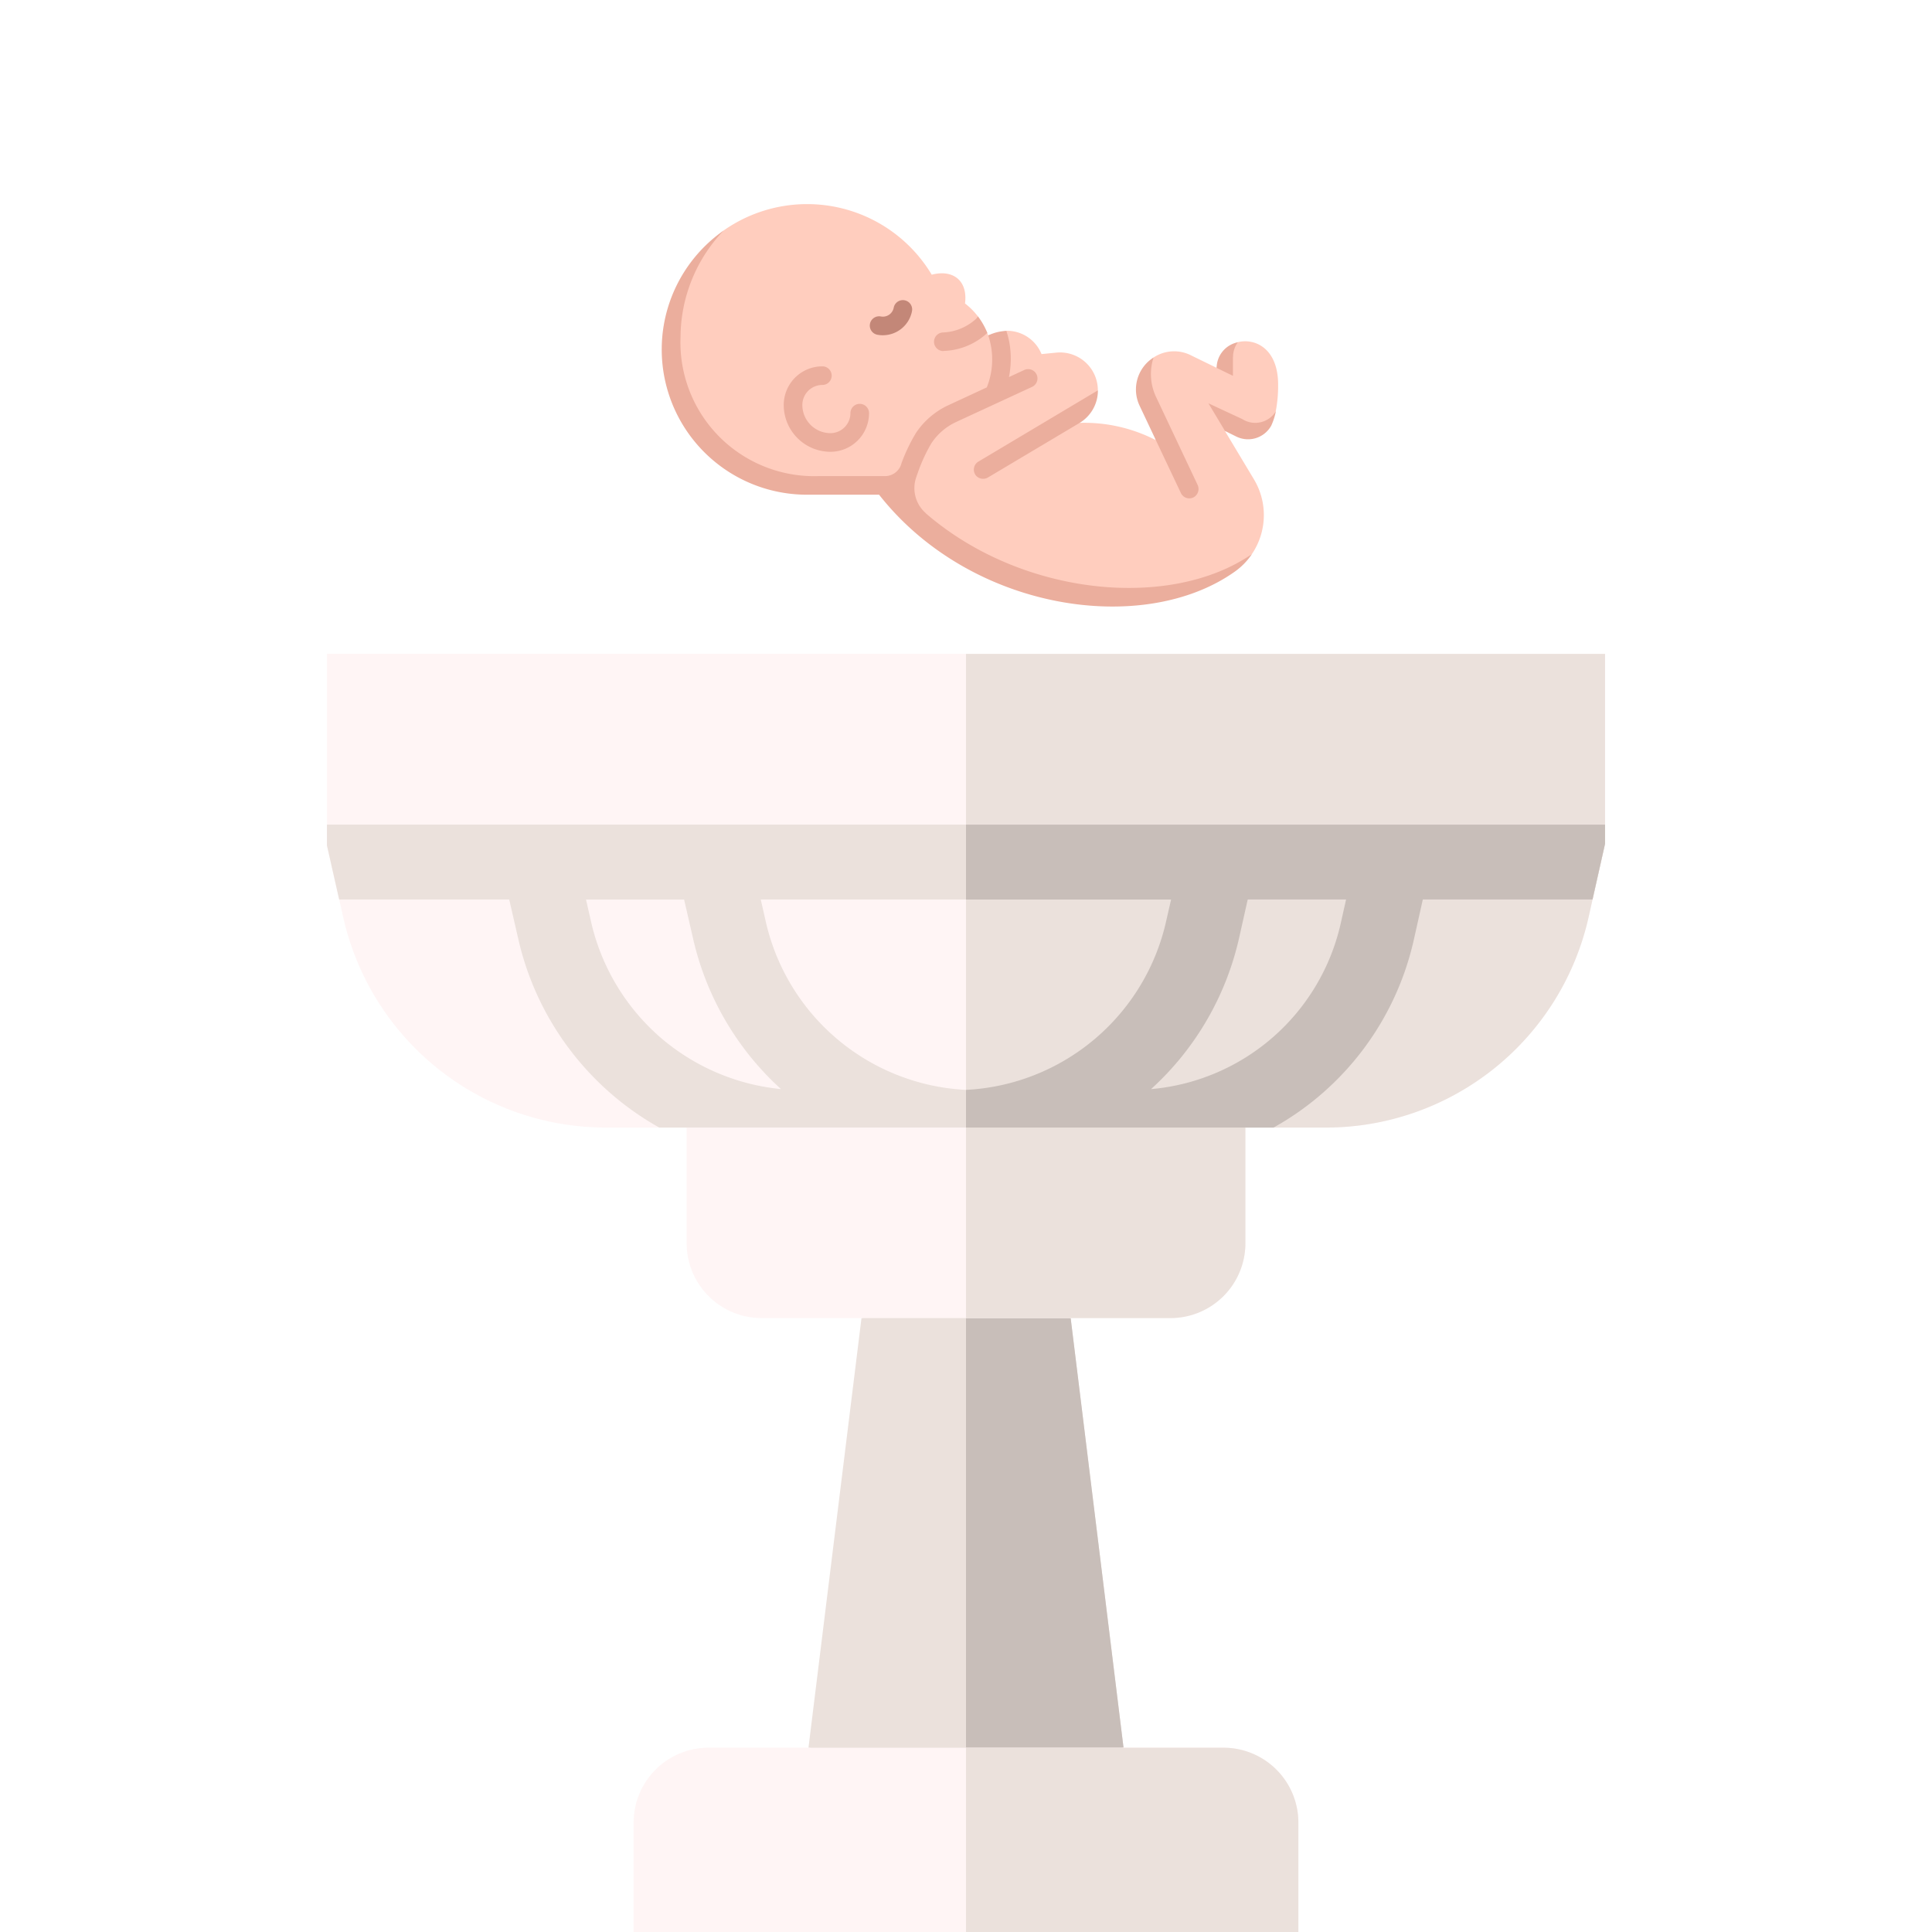 <svg xmlns="http://www.w3.org/2000/svg" xmlns:xlink="http://www.w3.org/1999/xlink" width="65" height="65" viewBox="0 0 65 65">
  <defs>
    <clipPath id="clip-path">
      <rect id="Rettangolo_1792" data-name="Rettangolo 1792" width="21" height="21" transform="translate(155.713 419.713)" fill="#fff"/>
    </clipPath>
    <clipPath id="clip-path-2">
      <rect id="Rettangolo_1791" data-name="Rettangolo 1791" width="43" height="43" transform="translate(144 442)" fill="#fff"/>
    </clipPath>
  </defs>
  <g id="Raggruppa_623" data-name="Raggruppa 623" transform="translate(-133 -420)">
    <rect id="Rettangolo_1775" data-name="Rettangolo 1775" width="65" height="65" transform="translate(133 420)" fill="#fff"/>
    <g id="Gruppo_di_maschere_34" data-name="Gruppo di maschere 34" transform="translate(-0.713 3.287)" clip-path="url(#clip-path)">
      <g id="newborn_b" transform="translate(155.983 423.58)">
        <path id="Tracciato_1011" data-name="Tracciato 1011" d="M19.342,7.942c-.357.164-.714.862-.714.862l-.861-.42a1.253,1.253,0,0,0-1.257.073A1.178,1.178,0,0,0,16.3,9.725l.284,1.512a5.26,5.26,0,0,0-2.571-.58l.622-1.1a1.273,1.273,0,0,0-1.4-1.263l-.495.049a1.253,1.253,0,0,0-1.186-.784l-.61.152q-.015-.041-.031-.082L10.6,7.075a2.333,2.333,0,0,0-.434-.435c.1-.785-.42-1.153-1.12-.968a4.887,4.887,0,0,0-7-1.488,4.7,4.7,0,0,0-1.7,3.708A4.851,4.851,0,0,0,5.23,12.736H7.466c.024,0,1.17,1.194,1.383,1.378,3.239,2.8,8.41,3.073,10.974.949a2.34,2.34,0,0,0,.062-2.509l-.976-1.626s1.484.117,1.712-.665A4.532,4.532,0,0,0,20.7,9.37c0-1.2-.758-1.573-1.357-1.428Z" transform="translate(0.031 -3.297)" fill="#ffcdbe"/>
        <path id="Tracciato_1012" data-name="Tracciato 1012" d="M8.706,7.921h.006a2.241,2.241,0,0,0,1.471-.606,2.33,2.33,0,0,0-.315-.555.822.822,0,0,1-.058.077A1.751,1.751,0,0,1,8.7,7.3a.313.313,0,0,0,.006.626Z" transform="translate(0.764 -2.982)" fill="#ebae9d"/>
        <path id="Tracciato_1013" data-name="Tracciato 1013" d="M16.617,11.163l-.543-1.15a1.274,1.274,0,0,1,.467-1.63,1.8,1.8,0,0,0,.1,1.363l1.379,2.919a.321.321,0,0,1-.135.424.313.313,0,0,1-.425-.145ZM8.88,13.623a1.116,1.116,0,0,1-.325-1.209c.04-.115.073-.21.094-.265a5.486,5.486,0,0,1,.42-.885,2.018,2.018,0,0,1,.832-.712l2.548-1.178a.313.313,0,1,0-.263-.568l-.511.236a3.127,3.127,0,0,0,.024-1.1,2.953,2.953,0,0,0-.111-.453,1.514,1.514,0,0,0-.61.152,2.531,2.531,0,0,1-.048,1.748h0l-1.293.6a2.643,2.643,0,0,0-1.09.932,5.915,5.915,0,0,0-.486,1.014.572.572,0,0,1-.565.439H5.262A4.5,4.5,0,0,1,.626,7.693,5.217,5.217,0,0,1,2.079,4.11,4.886,4.886,0,0,0,4.886,13h2.42c3.069,3.908,8.889,4.774,11.969,2.587a2.3,2.3,0,0,0,.578-.593c-2.729,1.891-7.735,1.434-10.974-1.367Zm1.66-1.3a.321.321,0,0,0,.435.094l3.071-1.829a1.273,1.273,0,0,0,.622-1.1l-4.024,2.4a.313.313,0,0,0-.1.437ZM20.5,10.676a2.156,2.156,0,0,0,.156-.486.811.811,0,0,1-1.126.268l-1.144-.533.558.93.377.187A.894.894,0,0,0,20.5,10.676Zm-1.286-2.3a.842.842,0,0,1,.162-.505.888.888,0,0,0-.714.862L19.211,9s0-.522,0-.626Z" transform="translate(0 -3.223)" fill="#ebae9d"/>
        <path id="Tracciato_1014" data-name="Tracciato 1014" d="M6.852,7.441a1.008,1.008,0,0,1-.188-.018.313.313,0,0,1,.117-.615.371.371,0,0,0,.433-.295.313.313,0,0,1,.615.117,1,1,0,0,1-.977.81Z" transform="translate(0.584 -3.028)" fill="#c38778"/>
        <path id="Tracciato_1015" data-name="Tracciato 1015" d="M5.329,11.175A1.575,1.575,0,0,1,3.756,9.6a1.3,1.3,0,0,1,1.3-1.3.313.313,0,0,1,0,.626.675.675,0,0,0-.674.674.949.949,0,0,0,.948.948A.675.675,0,0,0,6,9.875a.313.313,0,1,1,.626,0A1.3,1.3,0,0,1,5.329,11.175Z" transform="translate(0.342 -2.842)" fill="#ebae9d"/>
      </g>
    </g>
    <g id="Gruppo_di_maschere_33" data-name="Gruppo di maschere 33" clip-path="url(#clip-path-2)">
      <g id="baptism" transform="translate(144 442)">
        <path id="Tracciato_1001" data-name="Tracciato 1001" d="M26.8,36.8l-5.3.84-5.3-.84,1.784-14.455,3.513-.84,3.522.84Z" fill="#ebe1dc"/>
        <path id="Tracciato_1002" data-name="Tracciato 1002" d="M21.5,21.505l3.522.84L26.8,36.8l-5.3.84Z" fill="#c8beb9"/>
        <path id="Tracciato_1003" data-name="Tracciato 1003" d="M28.378,22.345H14.622a2.519,2.519,0,0,1-2.52-2.52V15.148H30.9v4.677a2.52,2.52,0,0,1-2.52,2.52Z" fill="#fff5f5"/>
        <path id="Tracciato_1004" data-name="Tracciato 1004" d="M21.5,15.148h9.4v4.677a2.519,2.519,0,0,1-2.52,2.52H21.5Z" fill="#ebe1dc"/>
        <path id="Tracciato_1005" data-name="Tracciato 1005" d="M42.446,8.858,43,6.387V0H0V6.447l.551,2.43a9.061,9.061,0,0,0,8.815,7.059H33.582a9.061,9.061,0,0,0,8.864-7.078Z" fill="#fff5f5"/>
        <path id="Tracciato_1006" data-name="Tracciato 1006" d="M21.5,0V15.936H33.582a9.061,9.061,0,0,0,8.864-7.078L43,6.387V0Z" fill="#ebe1dc"/>
        <path id="Tracciato_1007" data-name="Tracciato 1007" d="M0,5.744v.7L.411,8.263H6.132l.3,1.306a9.759,9.759,0,0,0,4.748,6.367h20.67a9.646,9.646,0,0,0,4.722-6.331l.3-1.342h5.709L43,6.387V5.744Zm11.432,7.338A7.3,7.3,0,0,1,8.886,9.013l-.17-.749h3.3l.3,1.306a9.772,9.772,0,0,0,2.959,5.071A7.3,7.3,0,0,1,11.432,13.081ZM21.5,14.668a7.282,7.282,0,0,1-6.735-5.656l-.17-.749H28.4L28.232,9A7.281,7.281,0,0,1,21.5,14.668ZM34.11,9.054a7.181,7.181,0,0,1-6.384,5.588A9.773,9.773,0,0,0,30.69,9.549l.288-1.286h3.309Z" fill="#ebe1dc"/>
        <path id="Tracciato_1008" data-name="Tracciato 1008" d="M21.5,5.744v2.52h6.9L28.232,9A7.28,7.28,0,0,1,21.5,14.668v1.268H31.847a9.646,9.646,0,0,0,4.722-6.331l.3-1.342h5.709L43,6.387V5.744Zm12.61,3.31a7.181,7.181,0,0,1-6.384,5.588A9.773,9.773,0,0,0,30.69,9.549l.288-1.286h3.309Z" fill="#c8beb9"/>
        <path id="Tracciato_1009" data-name="Tracciato 1009" d="M12.838,36.8H30.162a2.519,2.519,0,0,1,2.52,2.52V43H10.318V39.319a2.52,2.52,0,0,1,2.52-2.52Z" fill="#fff5f5"/>
        <path id="Tracciato_1010" data-name="Tracciato 1010" d="M21.5,36.8h8.662a2.519,2.519,0,0,1,2.52,2.52V43H21.5Z" fill="#ebe1dc"/>
      </g>
    </g>
  </g>
</svg>
